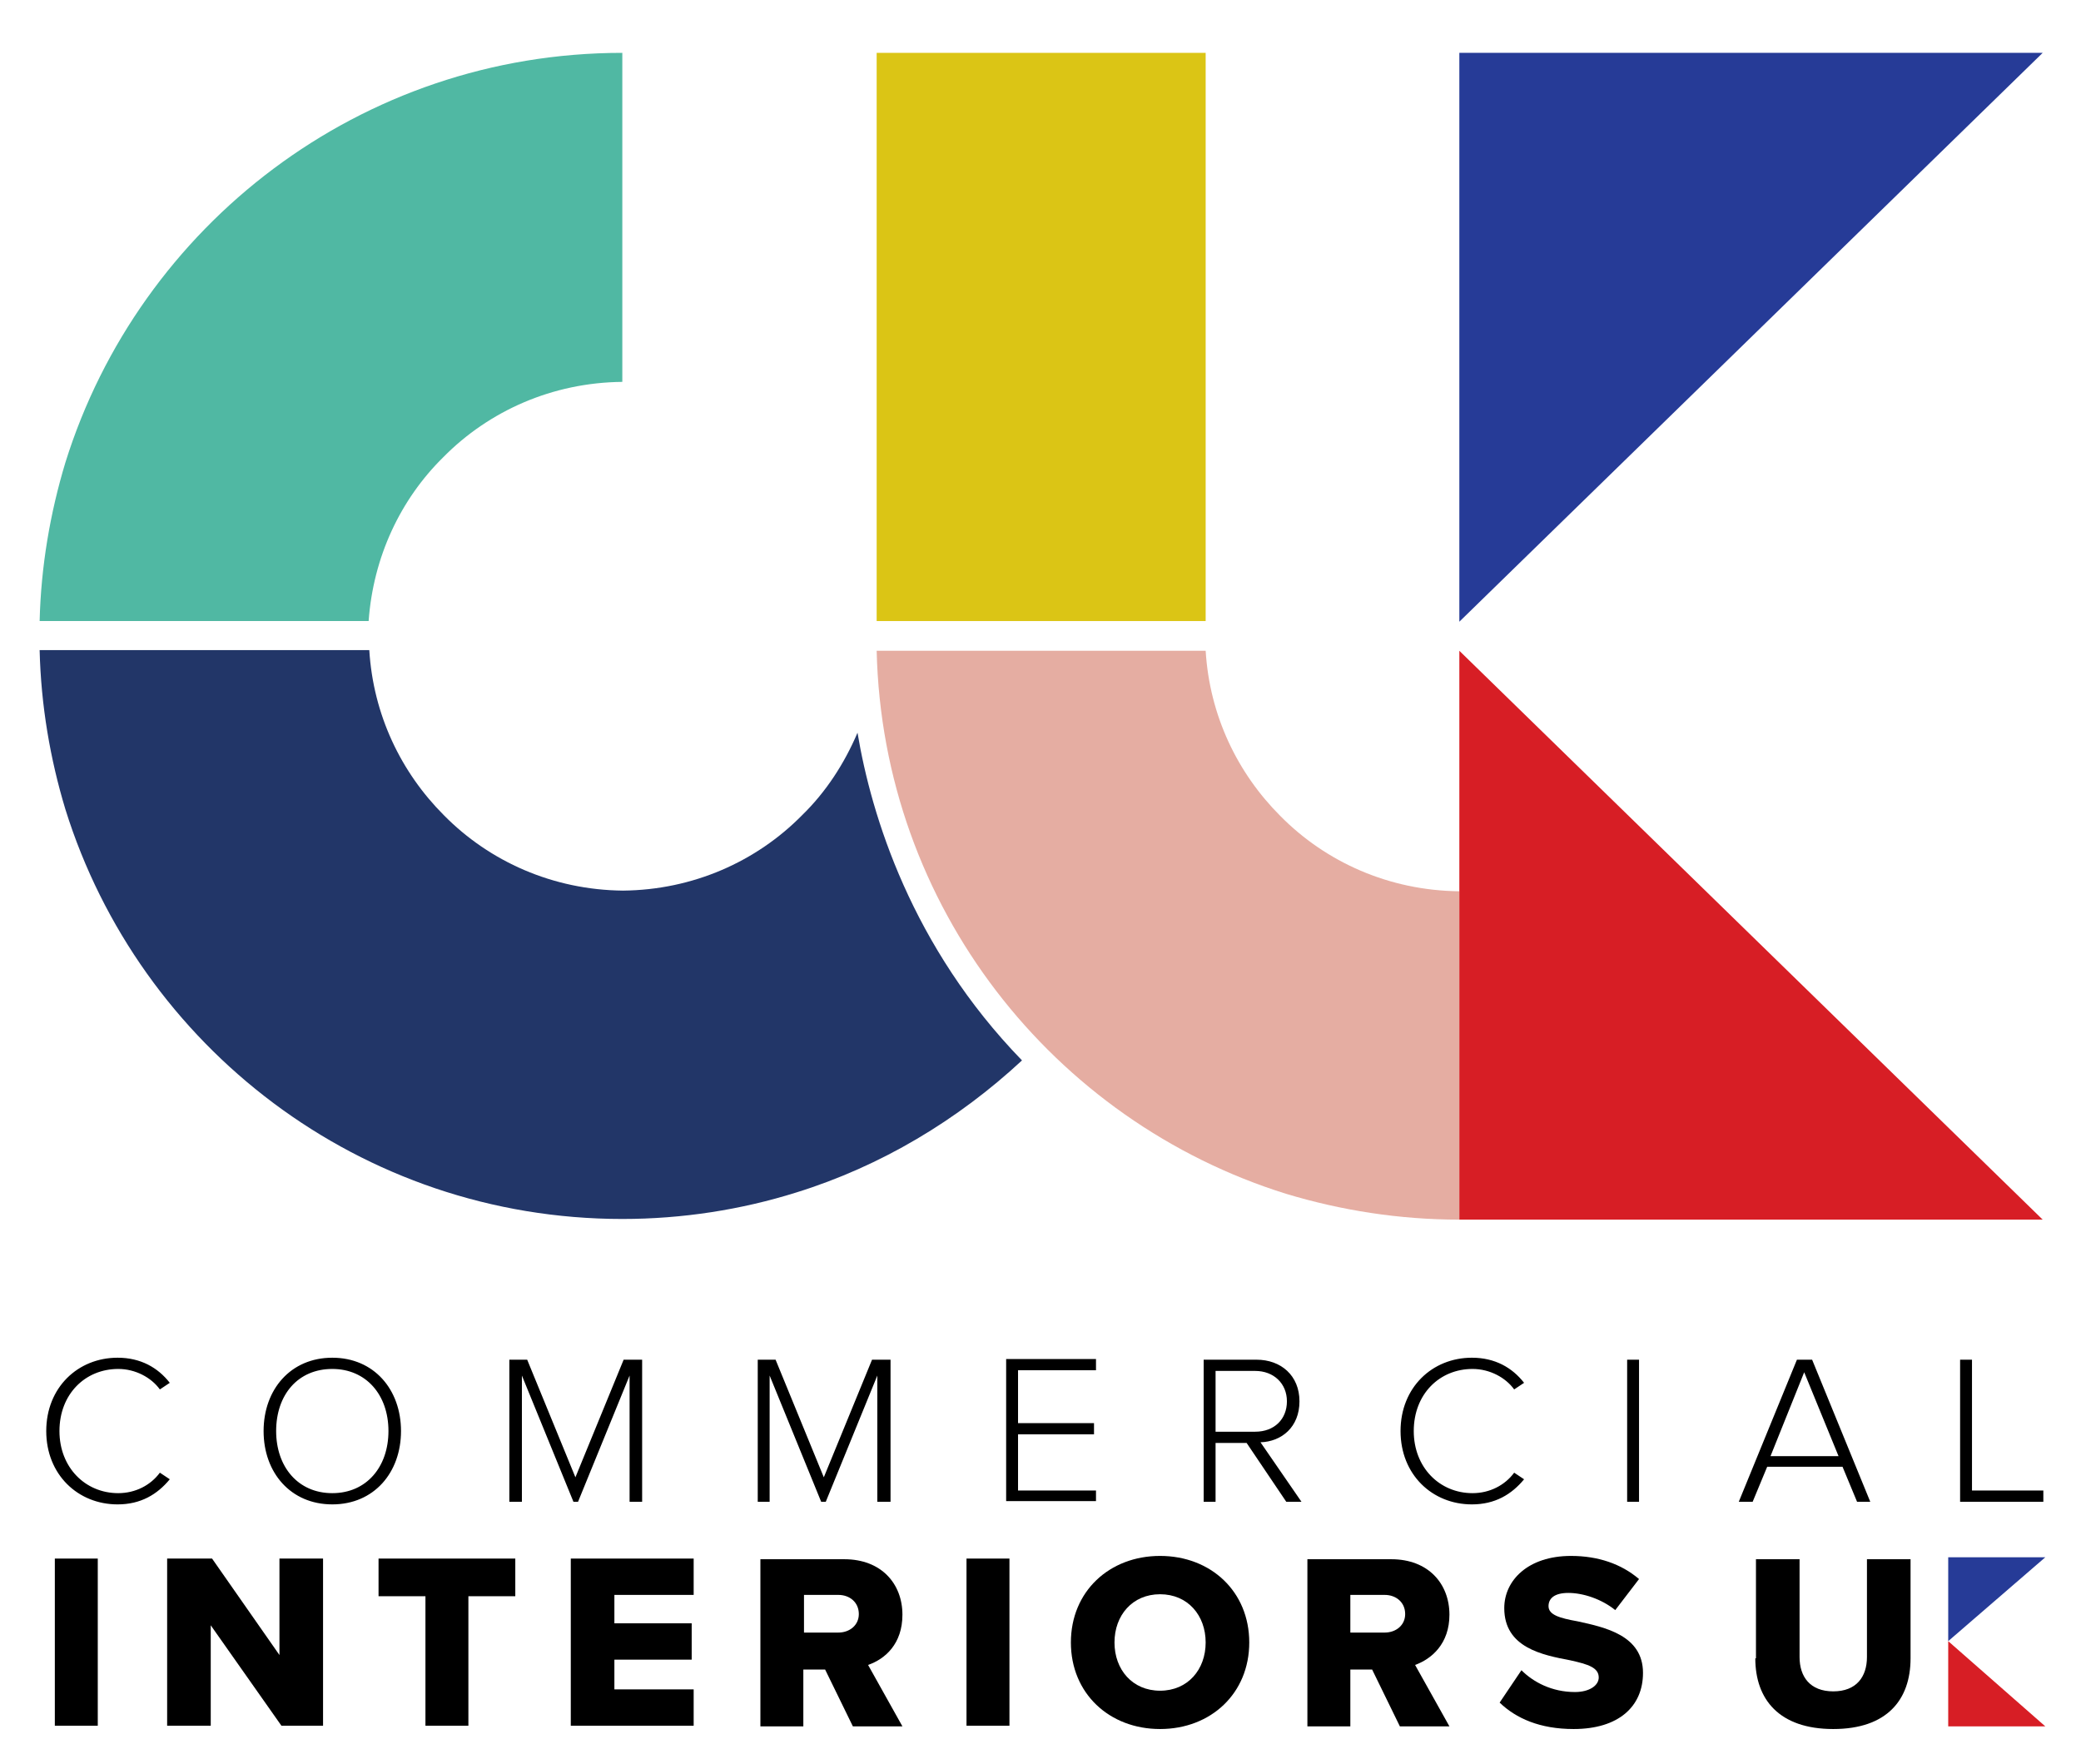 <svg xmlns="http://www.w3.org/2000/svg" xmlns:xlink="http://www.w3.org/1999/xlink" id="Layer_1" x="0px" y="0px" viewBox="0 0 315 267" style="enable-background:new 0 0 315 267;" xml:space="preserve"><style type="text/css">	.st0{fill:#E5ADA2;}	.st1{fill:#DBC515;}	.st2{fill:#50B8A3;}	.st3{fill:#223668;}	.st4{fill:#263B97;}	.st5{fill:#D71E25;}</style><g>	<path class="st0" d="M220.9,184.6v-49.7c-10.6-0.1-20.2-4.4-27.1-11.4c-6.5-6.5-10.7-15.2-11.3-25h-49.8   c0.9,38.7,26.7,71.2,62,82.2C203,183.2,211.8,184.6,220.9,184.6L220.9,184.6z"></path>	<polygon points="14.8,261.2 14.8,235.9 8.3,235.9 8.3,261.2 14.8,261.2  "></polygon>	<polygon points="48.9,261.2 48.9,235.9 42.3,235.9 42.3,250.5 32.1,235.9 25.3,235.9 25.3,261.2 31.9,261.2 31.9,246 42.6,261.2    48.9,261.2  "></polygon>	<polygon points="70.9,261.2 70.9,241.6 78,241.6 78,235.9 57.3,235.9 57.3,241.6 64.4,241.6 64.4,261.2 70.9,261.2  "></polygon>	<polygon points="105,261.2 105,255.7 93,255.7 93,251.2 104.7,251.2 104.7,245.7 93,245.7 93,241.4 105,241.4 105,235.9    86.4,235.9 86.4,261.2 105,261.2  "></polygon>	<path d="M136.6,244.4c0-4.7-3.2-8.4-8.8-8.4h-12.7v25.3h6.5v-8.6h3.3l4.2,8.6h7.5l-5.2-9.3C134,251.1,136.6,248.8,136.6,244.4   L136.6,244.4z M130,244.3c0,1.7-1.4,2.8-3.1,2.8h-5.2v-5.7h5.2C128.6,241.4,130,242.5,130,244.3L130,244.3z"></path>	<polygon points="152.8,261.2 152.8,235.9 146.3,235.9 146.3,261.2 152.8,261.2  "></polygon>	<path d="M189.1,248.6c0-7.7-5.8-13.1-13.5-13.1c-7.7,0-13.5,5.4-13.5,13.1s5.8,13.1,13.5,13.1C183.3,261.7,189.1,256.3,189.1,248.6   L189.1,248.6z M182.5,248.6c0,4.1-2.7,7.3-6.9,7.3c-4.2,0-6.9-3.2-6.9-7.3c0-4.1,2.7-7.3,6.9-7.3   C179.8,241.3,182.5,244.5,182.5,248.6L182.5,248.6z"></path>	<path d="M219.4,244.4c0-4.7-3.2-8.4-8.8-8.4h-12.7v25.3h6.5v-8.6h3.3l4.2,8.6h7.5l-5.2-9.3C216.7,251.1,219.4,248.8,219.4,244.4   L219.4,244.4z M212.7,244.3c0,1.7-1.4,2.8-3.1,2.8h-5.2v-5.7h5.2C211.3,241.4,212.7,242.5,212.7,244.3L212.7,244.3z"></path>	<path d="M227,257.7c2.5,2.4,6.1,4,11.2,4c6.8,0,10.5-3.4,10.5-8.5c0-5.7-5.8-6.9-9.9-7.8c-2.8-0.5-4.4-1-4.4-2.3c0-1.1,0.8-2,3-2   c2.2,0,5,0.9,7.1,2.6l3.6-4.7c-2.7-2.3-6.2-3.5-10.3-3.5c-6.5,0-10.1,3.7-10.1,7.9c0,6,5.8,7.1,10,7.9c2.7,0.6,4.3,1.1,4.3,2.6   c0,1.2-1.4,2.2-3.6,2.2c-3.5,0-6.3-1.5-8.1-3.3L227,257.7L227,257.7z"></path>	<path d="M265.7,251c0,6.2,3.6,10.7,11.8,10.7c8.1,0,11.7-4.4,11.7-10.7v-15h-6.6v14.8c0,3-1.6,5.2-5.1,5.2c-3.5,0-5.1-2.2-5.1-5.2   v-14.8h-6.6V251L265.7,251z"></path>	<path d="M17.8,227.7c3.5,0,6-1.5,7.9-3.8l-1.5-1c-1.4,1.9-3.7,3.1-6.3,3.1c-5,0-8.9-3.9-8.9-9.4c0-5.6,3.9-9.4,8.9-9.4   c2.6,0,5,1.3,6.3,3.1l1.5-1c-1.8-2.3-4.4-3.8-7.9-3.8c-6,0-10.8,4.5-10.8,11.1C7,223.2,11.8,227.7,17.8,227.7L17.8,227.7z    M39.9,216.6c0,6.3,4.1,11.1,10.4,11.1c6.3,0,10.4-4.8,10.4-11.1c0-6.3-4.1-11.1-10.4-11.1C44,205.5,39.9,210.3,39.9,216.6   L39.9,216.6z M58.8,216.6c0,5.4-3.3,9.4-8.5,9.4c-5.2,0-8.5-4-8.5-9.4c0-5.5,3.3-9.4,8.5-9.4C55.4,207.2,58.8,211.1,58.8,216.6   L58.8,216.6z M97.2,227.3v-21.5h-2.8l-7.3,17.8l-7.3-17.8h-2.7v21.5H79v-19.1l7.8,19.1h0.7l7.8-19.1v19.1H97.2L97.2,227.3z    M134.8,227.3v-21.5H132l-7.3,17.8l-7.3-17.8h-2.7v21.5h1.8v-19.1l7.8,19.1h0.7l7.8-19.1v19.1H134.8L134.8,227.3z M165.9,227.3   v-1.7h-11.8v-8.5h11.5v-1.7h-11.5v-8h11.8v-1.7h-13.6v21.5H165.9L165.9,227.3z M197,227.3l-6.2-9c3.2-0.1,5.9-2.3,5.9-6.2   c0-3.9-2.8-6.3-6.5-6.3h-8v21.5h1.8v-8.9h4.7l6,8.9H197L197,227.3z M194.8,212.1c0,2.7-1.9,4.6-4.8,4.6h-6v-9.2h6   C192.8,207.5,194.8,209.4,194.8,212.1L194.8,212.1z M222.8,227.7c3.5,0,6-1.5,7.9-3.8l-1.5-1c-1.4,1.9-3.7,3.1-6.3,3.1   c-5,0-8.9-3.9-8.9-9.4c0-5.6,3.9-9.4,8.9-9.4c2.6,0,5,1.3,6.3,3.1l1.5-1c-1.8-2.3-4.4-3.8-7.9-3.8c-6,0-10.8,4.5-10.8,11.1   C212,223.2,216.8,227.7,222.8,227.7L222.8,227.7z M248.1,227.3v-21.5h-1.8v21.5H248.1L248.1,227.3z M283.1,227.3l-8.8-21.5H272   l-8.8,21.5h2.1l2.2-5.3h11.4l2.2,5.3H283.1L283.1,227.3z M278.3,220.4H268l5.1-12.7L278.3,220.4L278.3,220.4z M309.3,227.3v-1.7   l-10.8,0v-19.8h-1.8v21.5L309.3,227.3L309.3,227.3z"></path>	<polygon class="st1" points="182.5,94 182.5,8 132.7,8 132.7,94 182.5,94  "></polygon>	<path class="st2" d="M67.1,69.2c6.9-7,16.5-11.3,27.1-11.4V8l0,0C54.6,8,21.1,34.1,9.9,70C7.6,77.6,6.2,85.7,6,94h49.8   C56.5,84.3,60.6,75.6,67.1,69.2L67.1,69.2z"></path>	<path class="st3" d="M129.8,110.9c-2,4.7-4.8,9-8.4,12.5c-6.9,7-16.5,11.3-27.1,11.4l0,0c-10.6-0.1-20.2-4.4-27.1-11.4   c-6.5-6.5-10.7-15.2-11.3-25H6c0.2,8.4,1.6,16.5,3.9,24.1c11.2,35.9,44.7,62,84.3,62c9.1,0,18-1.4,26.3-4c12.9-4,24.5-11,34.2-20   C138,143.3,131.9,123.5,129.8,110.9L129.8,110.9z"></path>	<polyline class="st4" points="294.9,248.4 309.6,235.7 294.9,235.7  "></polyline>	<polyline class="st5" points="294.9,248.4 309.6,261.3 294.9,261.3  "></polyline>	<polyline class="st4" points="220.9,94.1 309.2,8 220.9,8 220.9,94.1  "></polyline>	<polyline class="st5" points="220.9,98.5 309.2,184.6 220.9,184.6 220.9,98.5  "></polyline></g></svg>